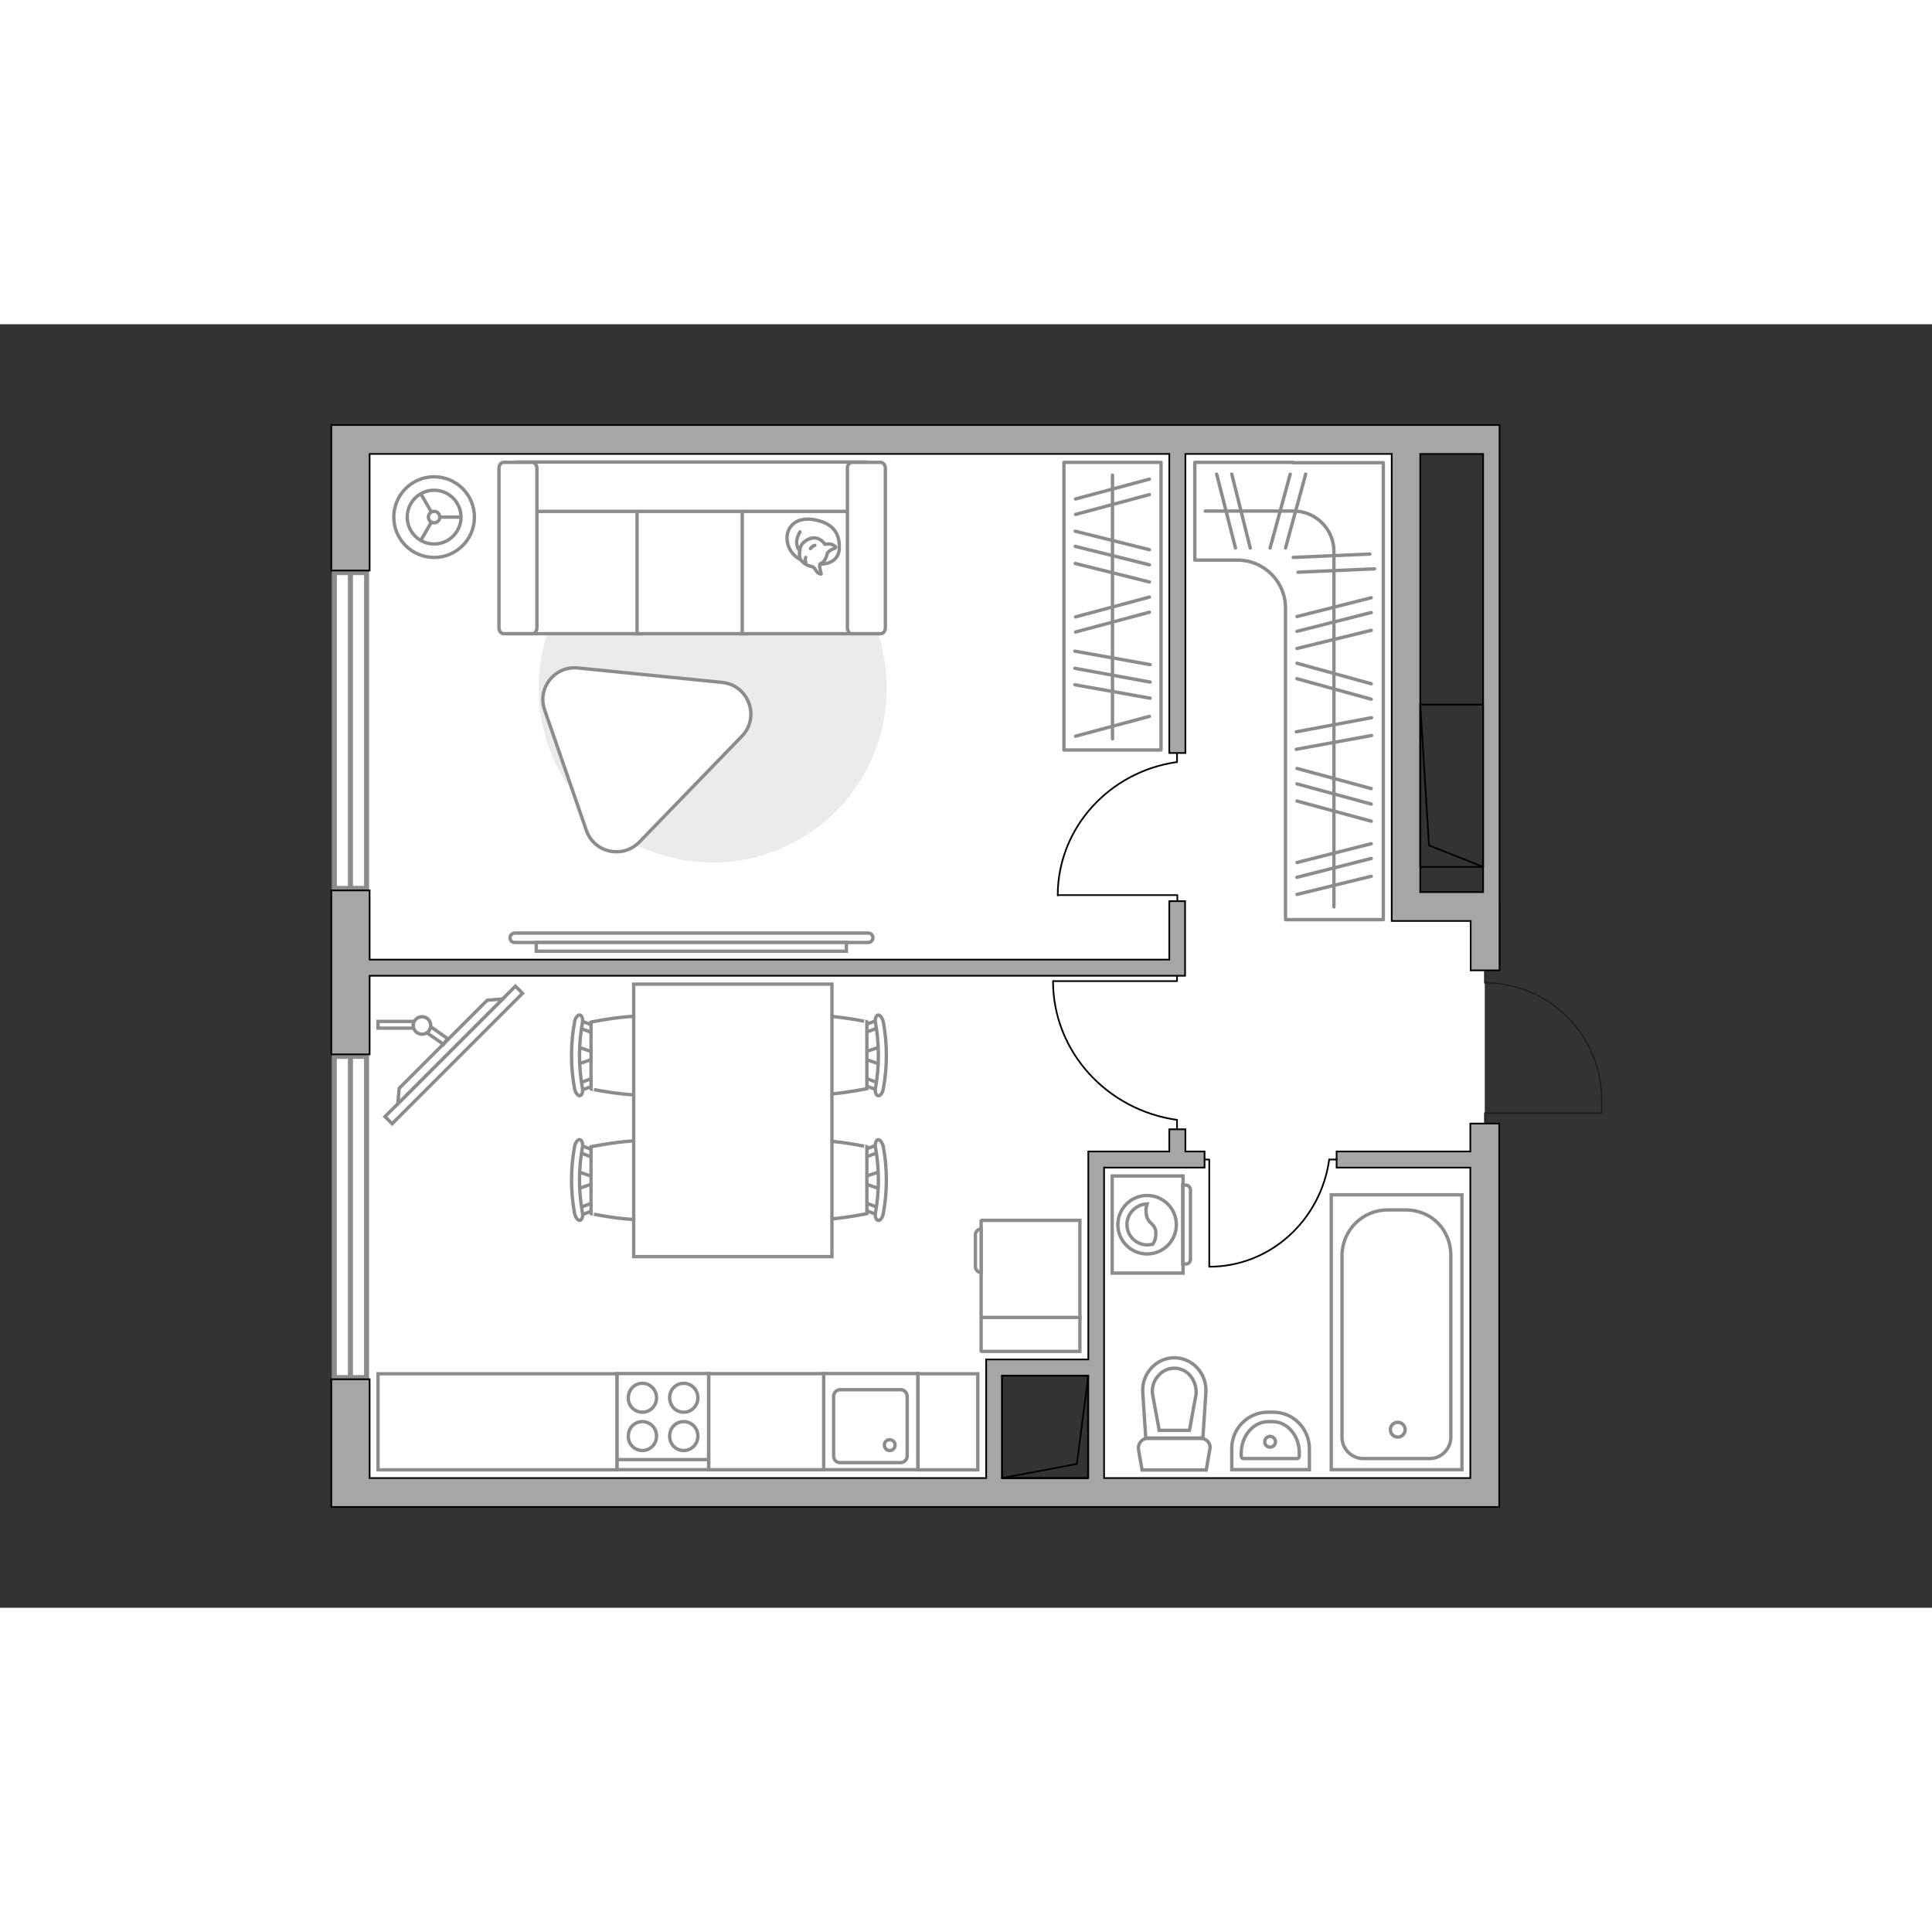 <?xml version="1.0" encoding="utf-8"?>
<!-- Generator: Adobe Illustrator 27.2.0, SVG Export Plug-In . SVG Version: 6.00 Build 0)  -->
<svg version="1.1" xmlns="http://www.w3.org/2000/svg" xmlns:xlink="http://www.w3.org/1999/xlink" x="0px" y="0px"
	 viewBox="0 0 575 382" style="enable-background:new 0 0 575 382;" xml:space="preserve" width="200" height="200">
<rect x="0" y="0" width="575" height="382" fill="#333333" stroke="none"/>
<style type="text/css">
	.st0{fill:#FFFFFF;}
	.st1{fill:#FFFFFF;stroke:#8C8C8C;stroke-width:1.5;stroke-linecap:round;stroke-miterlimit:10;}
	.st2{fill:#A6A6A6;stroke:#000000;stroke-width:0.5;stroke-miterlimit:10;}
	.st3{fill:none;stroke:#1E1E1C;stroke-width:0.4;stroke-miterlimit:10;}
	.st4{fill:none;stroke:#000000;stroke-width:0.5;stroke-linecap:round;stroke-linejoin:round;stroke-miterlimit:10;}
	.st5{fill:#FFFFFF;stroke:#8C8C8C;stroke-miterlimit:10;}
	.st6{fill-rule:evenodd;clip-rule:evenodd;fill:#FFFFFF;fill-opacity:0.1;stroke:#8C8C8C;stroke-miterlimit:10;}
	.st7{fill:#EBEBEB;}
	.st8{fill:#FFFFFF;stroke:#8C8C8C;stroke-linecap:round;stroke-linejoin:round;stroke-miterlimit:10;}
	.st9{fill:none;stroke:#8C8C8C;stroke-linecap:round;stroke-linejoin:round;stroke-miterlimit:10;}
</style>
<g id="bg_1_">
	<polygon class="st0" points="418.4,34.9 418.4,173.3 441.9,173.3 441.9,347.7 326.2,347.7 326.2,311.5 296.9,311.5 296.9,347.7 
		104.3,347.7 104.3,35.6 	"/>
</g>
<g id="windows_1_">
	<g>
		
			<rect x="56.5" y="260.9" transform="matrix(-7.196018e-07 1 -1 -7.196018e-07 369.991 161.399)" class="st1" width="95.6" height="9.6"/>
		<line class="st1" x1="104.3" y1="217.9" x2="104.3" y2="313.5"/>
	</g>
	<g>
		
			<rect x="57.3" y="116.1" transform="matrix(-7.315027e-07 1 -1 -7.315027e-07 225.207 16.614)" class="st1" width="94" height="9.6"/>
		<line class="st1" x1="104.3" y1="73.9" x2="104.3" y2="167.9"/>
	</g>
</g>
<g id="plan">
	<g>
		<polygon class="st2" points="110,193.9 348,193.9 349.8,193.9 352.7,193.9 352.7,171.7 348,171.7 348,189.1 110,189.1 110,168.5 
			98.6,168.5 98.6,217.3 110,217.3 		"/>
		<path class="st2" d="M437.6,246.2h-39.8v4.8h39.8v92.4h-109V251H348h4.8h5.7v-4.8h-5.7v-6.6H348v6.6h-24.1v2.4v2.4v57.1h-25.6
			h-4.8v4.8v30.5H110V314H98.6v38h5.7h5.7h327.6h8.6v-8.6V237.9h-8.6V246.2z M298.2,312.9h25.6v30.5h-25.6V312.9z"/>
		<path class="st2" d="M443.6,30h-2.2H110h-1.5h-9.9v43.3H110V38.6H348v89h4.8v-89h61.4V169v2.1v6.5h23.5v14.7h8.6v-19.9V169V30
			H443.6z M422.7,169V38.6h18.7V169h-3.8H422.7z"/>
	</g>
	<path class="st3" d="M441.9,237.9v-3.1l34.8,0v-4c0-19.2-15.6-34.8-34.8-34.8h0v-3.7"/>
	<g>
		<polyline class="st4" points="441.4,161.5 425.3,155.1 422.7,113.2 		"/>
		
			<rect x="407.9" y="128" transform="matrix(-3.447721e-07 -1 1 -3.447721e-07 294.69 569.403)" class="st4" width="48.3" height="18.7"/>
	</g>
	<g>
		<polyline class="st4" points="323.9,312.9 320.5,339.2 298.2,343.4 		"/>
		
			<rect x="298.2" y="312.9" transform="matrix(-1 5.293072e-07 -5.293072e-07 -1 622.086 656.328)" class="st4" width="25.6" height="30.5"/>
	</g>
	<g>
		<path id="Vector_134_00000039124495407529188480000015750713575818579616_" class="st5" d="M377.3,323.8h1.7
			c5.9,0,10.7,4.9,10.7,10.9v6.2h-23.1v-6.2C366.5,328.7,371.4,323.8,377.3,323.8z"/>
		<path id="Vector_133_00000024713953957076442600000013636840384701315767_" class="st5" d="M377.5,326.6h1.2c4.4,0,8,4.1,8,9.3
			v0.9c0,0.4-0.3,0.8-0.7,0.8h-15.9c-0.4,0-0.7-0.3-0.7-0.8v-0.9C369.5,330.7,373.1,326.6,377.5,326.6z"/>
		<circle class="st5" cx="378" cy="332.6" r="1.6"/>
	</g>
	<g>
		<path id="wc_00000012474741623665175780000011644341624612090021_" class="st5" d="M343,318.3"/>
		<g id="Group_26_00000104683975006411622710000005562942220147581075_">
			<path id="Vector_130_00000163774597231246003100000002232768082657589390_" class="st5" d="M341.5,331.6h16
				c1.6,0,2.9,1.5,2.6,3.1L359,341l-19.1,0l-1.1-6.3C338.7,333.1,339.9,331.6,341.5,331.6z"/>
			<path id="Vector_131_00000096034571276929579600000001321701278280806539_" class="st5" d="M349.5,307.6c5.4,0,9.7,4.7,9.4,10.2
				l-0.9,13.7H341l-0.9-13.7C339.8,312.3,344.1,307.6,349.5,307.6z"/>
			<path id="Vector_132_00000136400152637065016510000010632959296418104992_" class="st5" d="M354,329.2l2-10.9
				c0.1-1.9-0.5-3.8-1.7-5.3c-1.2-1.5-3-2.3-4.8-2.3c-1.8,0-3.6,0.8-4.8,2.3c-1.3,1.4-1.9,3.3-1.7,5.3l2,10.9H354z"/>
		</g>
	</g>
	<g>
		<g>
			<path id="Vector_135_00000037690722178318737790000011464628578287884722_" class="st5" d="M435.1,259.1v81.8h-38.9v-81.8H435.1z
				"/>
			<path id="Vector_136_00000055679365290137401180000013788176390981138621_" class="st5" d="M413,263.6h5.3
				c7.9,0,13.5,6.1,13.5,13.5v54.1c0,3.5-2.8,6.4-6.4,6.4h-19.6c-3.5,0-6.4-2.8-6.4-6.4v-54.1C399.5,269.6,405.5,263.6,413,263.6z"
				/>
		</g>
		<circle class="st5" cx="416" cy="329" r="2.2"/>
	</g>
	<g>
		<g id="Group_27_00000014606224060693216770000007442895064743126144_">
			<path id="Vector_140_00000000939083627269335040000000321512834438836097_" class="st5" d="M273.2,312.3h-28.1l0,28.6l28.1,0
				L273.2,312.3z"/>
		</g>
		<path id="Vector_141_00000108997155900655714150000006180388827602539949_" class="st5" d="M250,338.8h18.1c1,0,1.9-0.9,1.9-2
			v-17.7c0-1.1-0.9-2-1.9-2l-18.1,0c-1,0-1.9,0.9-1.9,2v17.7C248.1,338,248.9,338.8,250,338.8z"/>
		<path id="Vector_139_00000008832068001747552750000008997774002018421136_" class="st5" d="M264.8,332c0.9,0,1.6,0.7,1.6,1.6
			c0,0.9-0.7,1.6-1.6,1.6c-0.9,0-1.6-0.7-1.6-1.6C263.2,332.6,263.9,332,264.8,332z"/>
	</g>
	<g>
		<path id="Vector_142_00000084496439054813269640000008791843945533511078_" class="st5" d="M210.9,312.3l-27.3,0l0,28.6l27.3,0
			L210.9,312.3z"/>
		<g id="Group_28_00000120555581460677220080000010858449856167574668_">
			<g id="Group_29_00000169559748454984364460000004474199971476075953_">
				<path id="Vector_143_00000092426956420195043940000016946631917924530108_" class="st5" d="M191.2,323.8c2.3,0,4.2-1.9,4.2-4.3
					c0-2.4-1.9-4.3-4.2-4.3c-2.4,0-4.2,1.9-4.2,4.3C186.9,321.9,188.9,323.8,191.2,323.8z"/>
				<path id="Vector_144_00000111189988451855355320000009308201412302986147_" class="st5" d="M191.2,335.2c2.3,0,4.2-1.9,4.2-4.3
					c0-2.4-1.9-4.3-4.2-4.3c-2.4,0-4.2,1.9-4.2,4.3C186.9,333.3,188.9,335.2,191.2,335.2z"/>
			</g>
			<g id="Group_30_00000011033100867082561150000015949429131103537830_">
				<path id="Vector_145_00000011750269627459331410000003675993096218978956_" class="st5" d="M203.5,323.8c2.3,0,4.2-1.9,4.2-4.3
					c0-2.4-1.9-4.3-4.2-4.3c-2.4,0-4.2,1.9-4.2,4.3C199.3,321.9,201.1,323.8,203.5,323.8z"/>
				<path id="Vector_146_00000103253317759231497630000008746367455400916411_" class="st5" d="M203.5,335.2c2.3,0,4.2-1.9,4.2-4.3
					c0-2.4-1.9-4.3-4.2-4.3c-2.4,0-4.2,1.9-4.2,4.3C199.3,333.3,201.1,335.2,203.5,335.2z"/>
			</g>
		</g>
		<path id="Vector_147_00000124840392387695362930000001993562439016262297_" class="st5" d="M183.6,337.9l27,0"/>
	</g>
</g>
<g id="furniture_1_">
	<g id="Group_34_00000131333453945334139230000009558104780959882426_">
		<path id="Vector_158_00000129184381970801118160000003468387710949123470_" class="st4" d="M315,169.9l35.4,0v1.5"/>
		<path id="Vector_159_00000111891715559509887470000009154581351683958929_" class="st4" d="M350.3,127.9v2.4"/>
		<path id="Vector_160_00000132062779304469350360000013833565441915083953_" class="st4" d="M350.3,130.3
			c-20,2.8-35.5,19.5-35.5,39.7"/>
	</g>
	<g id="Group_34_00000040566514889687227040000006242232103056577675_">
		<path id="Vector_158_00000056403367599405956500000000240431673707542419_" class="st4" d="M313.5,195.5h36.8v-1.6"/>
		<path id="Vector_159_00000138539423563205620310000009930734747860457139_" class="st4" d="M350.3,239.3v-2.5"/>
		<path id="Vector_160_00000012448382036865589150000008316516013052495517_" class="st4" d="M350.3,236.8
			c-20.8-2.9-36.9-20.3-36.9-41.3"/>
	</g>
	<g id="Group_34_00000047030417594831737210000003967655423281484952_">
		<path id="Vector_158_00000058581018660529915480000011350014552825867670_" class="st4" d="M359.9,280.4l0-31.8h-1.4"/>
		<path id="Vector_159_00000062909644391674377600000015829531253086672260_" class="st4" d="M397.8,248.6h-2.2"/>
		<path id="Vector_160_00000103254519775883630290000014507702613956222387_" class="st4" d="M395.6,248.6
			c-2.5,18-17.5,31.9-35.7,31.9"/>
	</g>
	<g>
		<g>
			<path class="st5" d="M352.1,282.4l0-28.9h-21.1l0,28.9L352.1,282.4z"/>
			<path class="st6" d="M354.3,278.3l0-20.7c0-0.7-0.6-1.4-1.4-1.4h-0.9l0,23.5h0.9C353.7,279.7,354.3,279.1,354.3,278.3z"/>
		</g>
		<g>
			<circle class="st5" cx="341.4" cy="268" r="8.7"/>
			<path class="st5" d="M344,270.3c-0.2-3-2.7-2.4-2.9-6c-0.1-1.2,0.1-1.9,0.3-2.5c-3.2,0.1-6,2.8-6,6.1c0,3.4,2.7,6.1,6.1,6.1
				c0.5,0,1-0.1,1.6-0.2C343.6,273.1,344.1,271.8,344,270.3z"/>
		</g>
	</g>
	
		<rect x="267.8" y="317.7" transform="matrix(-1.836970e-16 1 -1 -1.836970e-16 608.712 44.556)" class="st5" width="28.6" height="17.8"/>
	
		<rect x="213.7" y="309.5" transform="matrix(-1.836970e-16 1 -1 -1.836970e-16 554.643 98.625)" class="st5" width="28.6" height="34.2"/>
	
		<rect x="133.8" y="291.1" transform="matrix(-1.836970e-16 1 -1 -1.836970e-16 474.711 178.557)" class="st5" width="28.6" height="71.1"/>
	<g>
		<path id="Vector_8_00000016778408532039642190000015342437834842186912_" class="st5" d="M292,266.9v28.6c0,0.1,0.1,0.2,0.2,0.2
			h29.2v-29h-29.2C292.1,266.7,292,266.7,292,266.9z"/>
		<path id="Vector_8_00000113318807040305413470000000411861359984286855_" class="st5" d="M292,295.7l0,9.9c0,0,0.1,0.1,0.2,0.1
			h29.2v-10.1h-29.2C292.1,295.6,292,295.6,292,295.7z"/>
		<path id="Vector_9_00000178188705889957047600000009109070628197507457_" class="st5" d="M292,282.2v-12.9c-1,0-1.7,0.8-1.7,1.7
			v9.4C290.3,281.4,291,282.2,292,282.2z"/>
	</g>
	<g id="Group_2_00000144322032551519805180000003579416658914998659_">
		<g id="Group_3_00000011736570292644302520000016945358257468777868_">
			<path id="Vector_10_00000124153251755368767450000012197604138481216936_" class="st5" d="M262.1,215l-5.6,1.9v1.5l5.6,1.9V215z"
				/>
		</g>
		<g id="Group_4_00000114756587342376818410000016329135081725974933_">
			<path id="Vector_11_00000015350286000399506900000010117982406015043479_" class="st5" d="M256.7,225.5c0,0.5,0.3,0.9,0.6,1
				l4.5,1.7c0.4,0.2,0.8-0.2,0.9-0.8c0.1-0.6-0.2-1.2-0.5-1.3l-4.5-1.7c-0.4-0.2-0.8,0.2-0.9,0.8
				C256.7,225.3,256.7,225.4,256.7,225.5z"/>
		</g>
		<g id="Group_5_00000018232390228188944480000002227127321867448969_">
			<path id="Vector_12_00000044887066876790500500000015687673043266411929_" class="st5" d="M256.7,209.7c0,0.1,0,0.2,0,0.3
				c0.1,0.6,0.5,0.9,0.9,0.8l4.5-1.7c0.4-0.2,0.7-0.8,0.5-1.4c-0.1-0.6-0.5-0.9-0.9-0.8l-4.5,1.7C257,208.8,256.7,209.2,256.7,209.7
				z"/>
		</g>
		<path id="Vector_13_00000093137737145836861650000001601361789540160141_" class="st5" d="M234.7,207.6c-3.5,3.5-3.5,16.4,0,19.9
			c4.1,4.1,23.3,0,23.3,0v-19.9C258.1,207.6,238.9,203.5,234.7,207.6z"/>
		<path id="Vector_14_00000101819593495341322620000013177564205042976653_" class="st5" d="M260.6,208.1c1.1,6.3,1.1,12.7,0,19
			c-0.3,1.3,0.1,2.4,0.7,2.5c0.6,0.2,1.4-0.8,1.6-2.1c1.2-6.5,1.2-13.3,0-19.8c-0.3-1.3-1-2.2-1.6-2.1
			C260.7,205.7,260.3,206.9,260.6,208.1z"/>
	</g>
	<g id="Group_2_00000089559457199094901890000003582412981641236394_">
		<g id="Group_3_00000126303998934439410650000005177897548094803374_">
			<path id="Vector_10_00000117663743581037158520000011247693070304444838_" class="st5" d="M262.1,252.1l-5.6,1.9v1.5l5.6,1.9
				V252.1z"/>
		</g>
		<g id="Group_4_00000031176013476980397740000010565507641359845288_">
			<path id="Vector_11_00000165203250677513207880000017213867643768033720_" class="st5" d="M256.7,262.6c0,0.5,0.3,0.9,0.6,1
				l4.5,1.7c0.4,0.2,0.8-0.2,0.9-0.8c0.1-0.6-0.2-1.2-0.5-1.3l-4.5-1.7c-0.4-0.2-0.8,0.2-0.9,0.8
				C256.7,262.4,256.7,262.5,256.7,262.6z"/>
		</g>
		<g id="Group_5_00000023247449146809348260000017524012803133536424_">
			<path id="Vector_12_00000155846269947478182920000003441557243666812834_" class="st5" d="M256.7,246.8c0,0.1,0,0.2,0,0.3
				c0.1,0.6,0.5,0.9,0.9,0.8l4.5-1.7c0.4-0.2,0.7-0.8,0.5-1.4c-0.1-0.6-0.5-0.9-0.9-0.8l-4.5,1.7C257,245.9,256.7,246.3,256.7,246.8
				z"/>
		</g>
		<path id="Vector_13_00000107585968123972693020000010106638368702863280_" class="st5" d="M234.7,244.8c-3.5,3.5-3.5,16.4,0,19.9
			c4.1,4.1,23.3,0,23.3,0v-19.9C258.1,244.8,238.9,240.6,234.7,244.8z"/>
		<path id="Vector_14_00000016074353422326930820000006902239234727391414_" class="st5" d="M260.6,245.2c1.1,6.3,1.1,12.7,0,19
			c-0.3,1.3,0.1,2.4,0.7,2.5c0.6,0.2,1.4-0.8,1.6-2.1c1.2-6.5,1.2-13.3,0-19.8c-0.3-1.3-1-2.2-1.6-2.1
			C260.7,242.8,260.3,244,260.6,245.2z"/>
	</g>
	<g id="Group_2_00000037683964375985113170000002312243765289867154_">
		<g id="Group_3_00000151504024673032738420000006801227600329029296_">
			<path id="Vector_10_00000178926091596624382230000002620841114928815015_" class="st5" d="M171.7,257.4l5.6-1.9V254l-5.6-1.9
				V257.4z"/>
		</g>
		<g id="Group_4_00000019679723512577311430000013928074764017733795_">
			<path id="Vector_11_00000017487538761625599110000016266894634734806421_" class="st5" d="M177.2,246.8c0-0.5-0.3-0.9-0.6-1
				l-4.5-1.7c-0.4-0.2-0.8,0.2-0.9,0.8c-0.1,0.6,0.2,1.2,0.5,1.3l4.5,1.7c0.4,0.2,0.8-0.2,0.9-0.8
				C177.2,247,177.2,246.9,177.2,246.8z"/>
		</g>
		<g id="Group_5_00000030474277101030760030000014231528926068188579_">
			<path id="Vector_12_00000122719299233947507740000014950189179484600983_" class="st5" d="M177.2,262.6c0-0.1,0-0.2,0-0.3
				c-0.1-0.6-0.5-0.9-0.9-0.8l-4.5,1.7c-0.4,0.2-0.7,0.8-0.5,1.4c0.1,0.6,0.5,0.9,0.9,0.8l4.5-1.7
				C176.9,263.6,177.2,263.1,177.2,262.6z"/>
		</g>
		<path id="Vector_13_00000021800258054068925140000007438973588708002988_" class="st5" d="M199.2,264.7c3.5-3.5,3.5-16.4,0-19.9
			c-4.1-4.1-23.3,0-23.3,0v19.9C175.8,264.7,195,268.8,199.2,264.7z"/>
		<path id="Vector_14_00000130634651288292951140000011266281512182090895_" class="st5" d="M173.3,264.2c-1.1-6.3-1.1-12.7,0-19
			c0.3-1.3-0.1-2.4-0.7-2.5c-0.6-0.2-1.4,0.8-1.6,2.1c-1.2,6.5-1.2,13.3,0,19.8c0.3,1.3,1,2.2,1.6,2.1
			C173.2,266.6,173.6,265.5,173.3,264.2z"/>
	</g>
	<g id="Group_2_00000005236971786887271590000003085484195530480301_">
		<g id="Group_3_00000003787376542761611500000002777164252598088614_">
			<path id="Vector_10_00000091010198139724988440000011155399330178544002_" class="st5" d="M171.7,220.3l5.6-1.9v-1.5l-5.6-1.9
				V220.3z"/>
		</g>
		<g id="Group_4_00000176757560805076992540000011992841510754515615_">
			<path id="Vector_11_00000145029216552140919540000014415731986891123102_" class="st5" d="M177.2,209.7c0-0.5-0.3-0.9-0.6-1
				L172,207c-0.4-0.2-0.8,0.2-0.9,0.8c-0.1,0.6,0.2,1.2,0.5,1.3l4.5,1.7c0.4,0.2,0.8-0.2,0.9-0.8
				C177.2,209.9,177.2,209.8,177.2,209.7z"/>
		</g>
		<g id="Group_5_00000027596754170438993600000010522070310485321879_">
			<path id="Vector_12_00000108288509438276089170000008322039091210149044_" class="st5" d="M177.2,225.5c0-0.1,0-0.2,0-0.3
				c-0.1-0.6-0.5-0.9-0.9-0.8l-4.5,1.7c-0.4,0.2-0.7,0.8-0.5,1.4c0.1,0.6,0.5,0.9,0.9,0.8l4.5-1.7
				C176.9,226.5,177.2,226,177.2,225.5z"/>
		</g>
		<path id="Vector_13_00000094607589468797616240000014590167005024285372_" class="st5" d="M199.2,227.6c3.5-3.5,3.5-16.4,0-19.9
			c-4.1-4.1-23.3,0-23.3,0v19.9C175.8,227.6,195,231.7,199.2,227.6z"/>
		<path id="Vector_14_00000092430724829000661780000017485167523062299789_" class="st5" d="M173.3,227.1c-1.1-6.3-1.1-12.7,0-19
			c0.3-1.3-0.1-2.4-0.7-2.5c-0.6-0.2-1.4,0.8-1.6,2.1c-1.2,6.5-1.2,13.3,0,19.8c0.3,1.3,1,2.2,1.6,2.1
			C173.2,229.5,173.6,228.4,173.3,227.1z"/>
	</g>
	<path id="Vector_35_00000088822103454693703410000009901636904044933550_" class="st5" d="M247.6,277.5v-81.1h-59v65.6v15.5H247.6z
		"/>
	<g>
		
			<rect x="107.6" y="216" transform="matrix(0.707 -0.707 0.707 0.707 -114.207 159.185)" class="st5" width="54.9" height="3"/>
		<polygon class="st5" points="145,201.2 118.8,227.4 118.4,232 149.6,200.8 		"/>
		<g>
			<path class="st5" d="M123,208.7c0-0.4,0.1-0.8,0.3-1.2h-10.8v2h10.7C123.1,209.3,123,209.1,123,208.7z"/>
			<path class="st5" d="M128.1,209c-0.1,0.8-0.5,1.4-1,1.9l4.9,3.4l1.2-1.7L128.1,209z"/>
		</g>
		<circle class="st5" cx="125.6" cy="208.7" r="2.6"/>
	</g>
	<g>
		<circle class="st5" cx="129.2" cy="57.4" r="12"/>
		<circle class="st5" cx="129.2" cy="57.4" r="8"/>
		<circle class="st5" cx="129.2" cy="57.4" r="1.7"/>
		<path class="st5" d="M129.2,57.4"/>
		<line class="st5" x1="130.9" y1="57.4" x2="137.2" y2="57.4"/>
		<line class="st5" x1="128.4" y1="55.9" x2="125.2" y2="50.4"/>
		<line class="st5" x1="128.4" y1="58.9" x2="125.2" y2="64.4"/>
	</g>
	<path id="Vector_00000181083787833990622800000001071690947712097169_" class="st7" d="M212.1,56.6c28.6,0,51.8,23.2,51.8,51.8
		s-23.2,51.8-51.8,51.8s-51.8-23.2-51.8-51.8S183.4,56.6,212.1,56.6z"/>
	<path class="st8" d="M174.5,150.6l-12.4-35.8c-2.3-6.5,3-13.2,9.9-12.5l42.9,4.3c7.9,0.8,11.4,10.3,5.9,16l-30.5,31.5
		C185.3,159.2,176.8,157.3,174.5,150.6z"/>
	<g>
		<path id="Vector_54_00000065774506582123567830000006133926976383687347_" class="st5" d="M158.6,41.1h32.4v51h-32.4V41.1z"/>
		<path id="Vector_55_00000013888905625737670150000014246788270493596345_" class="st5" d="M189.7,41.1H222v51h-32.4V41.1z"/>
		<path id="Vector_56_00000155868572636069130020000015936056976311541131_" class="st5" d="M220.9,41.1h32.4v51h-32.4V41.1z"/>
		<path id="Vector_57_00000124865876749258635890000012209983681134794417_" class="st5" d="M156.9,55.7l-3-14.7h103.9v14.7H156.9z"
			/>
		<path id="Vector_58_00000160888996508574722210000008353460238756240278_" class="st5" d="M159.8,42.9v47.4c0,1-0.6,1.8-1.4,1.8
			h-8.5c-0.8,0-1.4-0.8-1.4-1.8V42.9c0-1,0.6-1.8,1.4-1.8h8.5C159.1,41.1,159.8,41.9,159.8,42.9z"/>
		<path id="Vector_59_00000028295237084735339720000009805639412296734100_" class="st5" d="M263.5,42.9v47.4c0,1-0.6,1.8-1.4,1.8
			h-8.5c-0.8,0-1.4-0.8-1.4-1.8V42.9c0-1,0.6-1.8,1.4-1.8h8.5C262.8,41.1,263.5,41.9,263.5,42.9z"/>
		<g>
			<path class="st8" d="M244.2,71.4c0,0,5.4,0.2,5.6-4.7c0.2-4.9-2.4-7.8-8-8.6c-5.7-0.8-8.3,3.2-7.4,7
				C235.2,68.9,238.8,71.4,244.2,71.4z"/>
			<path class="st8" d="M246.3,68c0,0,0.6-0.7,1.6-1.1c1-0.3,0.8-0.6,0.8-0.6s-0.9-1.1-2.4-0.9c-0.8,0.1-0.8,0.1-0.8,0.1
				s-1-1.7-2.9-1.9c-1.9-0.2-3.9,1.4-4.3,2.6c-0.4,1.2-0.6,3,0.1,4c0.7,1,2.2,1.8,3.2,1.9c1,0.2,1.2,1.6,2,2
				c0.8,0.4,0.8,0.2,0.8,0.2s-0.7-2.5-0.4-2.9C244.3,71,245.5,71.3,246.3,68z"/>
			<path class="st8" d="M241.2,66.8c0,0,0.4-0.7,1.3-1"/>
			<path class="st8" d="M239.8,69.4c0,0-0.3,0.8,0,1.4"/>
			<path class="st9" d="M238.1,67.3c0,0-0.8-0.2-1-2.2c-0.1-1.6,1-3.3,1-3.3"/>
		</g>
	</g>
	<g>
		<path class="st5" d="M258.4,184c0.7,0,1.4-0.6,1.4-1.4s-0.6-1.4-1.4-1.4l-105.2,0c-0.7,0-1.4,0.6-1.4,1.4s0.6,1.4,1.4,1.4
			L258.4,184z"/>
		<rect x="159.6" y="184" class="st5" width="92.3" height="2.6"/>
	</g>
	
		<rect x="288.3" y="69.4" transform="matrix(-4.492425e-11 1 -1 -4.492425e-11 414.94 -247.188)" class="st9" width="85.6" height="28.9"/>
	<line class="st9" x1="319.9" y1="97.3" x2="342.3" y2="101.3"/>
	<line class="st9" x1="319.9" y1="102.4" x2="342.3" y2="106.5"/>
	<line class="st9" x1="319.9" y1="107.3" x2="342.3" y2="111.3"/>
	<line class="st9" x1="320.1" y1="87.1" x2="342.1" y2="81.2"/>
	<line class="st9" x1="320.1" y1="91.6" x2="342.1" y2="85.7"/>
	<line class="st9" x1="320.1" y1="122.6" x2="342.1" y2="116.7"/>
	<line class="st9" x1="320.1" y1="52" x2="342.1" y2="46.1"/>
	<line class="st9" x1="320.1" y1="56.6" x2="342.1" y2="50.7"/>
	<line class="st9" x1="320" y1="61.6" x2="342.1" y2="67.1"/>
	<line class="st9" x1="320" y1="71.2" x2="342.1" y2="76.7"/>
	<line class="st9" x1="320" y1="66.1" x2="342.1" y2="71.6"/>
	<line class="st9" x1="331.1" y1="44.9" x2="331.1" y2="123.4"/>
	<path class="st9" d="M384.7,41.1L384.7,41.1l-29.1,0v29.1h12.7c7.9,0,14.3,6.4,14.3,14.3v92.7h29.1v-136H384.7z"/>
	<line class="st9" x1="408.2" y1="117.1" x2="385.8" y2="121.3"/>
	<line class="st9" x1="408.2" y1="122.4" x2="385.8" y2="126.5"/>
	<line class="st9" x1="408.1" y1="107" x2="386" y2="100.9"/>
	<line class="st9" x1="408.1" y1="111.6" x2="386" y2="105.5"/>
	<line class="st9" x1="407.7" y1="68.4" x2="384.9" y2="69.4"/>
	<line class="st9" x1="409.1" y1="72.8" x2="386.3" y2="73.8"/>
	<line class="st9" x1="408.1" y1="138.2" x2="386" y2="132.2"/>
	<line class="st9" x1="408.1" y1="142.8" x2="386" y2="136.8"/>
	<line class="st9" x1="408.1" y1="147.9" x2="386" y2="141.9"/>
	<line class="st9" x1="408.1" y1="81.4" x2="386" y2="87"/>
	<line class="st9" x1="408.1" y1="91.1" x2="386" y2="96.5"/>
	<line class="st9" x1="408.1" y1="85.8" x2="386" y2="91.4"/>
	<g>
		<line class="st9" x1="382.6" y1="66.6" x2="388.6" y2="44.6"/>
		<line class="st9" x1="378" y1="66.6" x2="384" y2="44.6"/>
		<line class="st9" x1="372.1" y1="66.6" x2="366.6" y2="44.6"/>
		<line class="st9" x1="367.7" y1="66.6" x2="362.1" y2="44.6"/>
	</g>
	<line class="st9" x1="408.1" y1="154.6" x2="386" y2="160.2"/>
	<line class="st9" x1="408.1" y1="164.3" x2="386" y2="169.7"/>
	<line class="st9" x1="408.1" y1="159" x2="386" y2="164.6"/>
	<path class="st9" d="M358.7,55.6H385c6.6,0,12,5.4,12,12v105.8"/>
</g>
<g id="points">
	<path id="hallway" class="st2" d="M396.2,211.6"/>
	<path id="wc_x5F_bedroom" class="st2" d="M369.4,295"/>
	<path id="kitchen" class="st2" d="M218.1,236.9"/>
	<path id="bedroom" class="st2" d="M258.1,129.6"/>
</g>
</svg>
